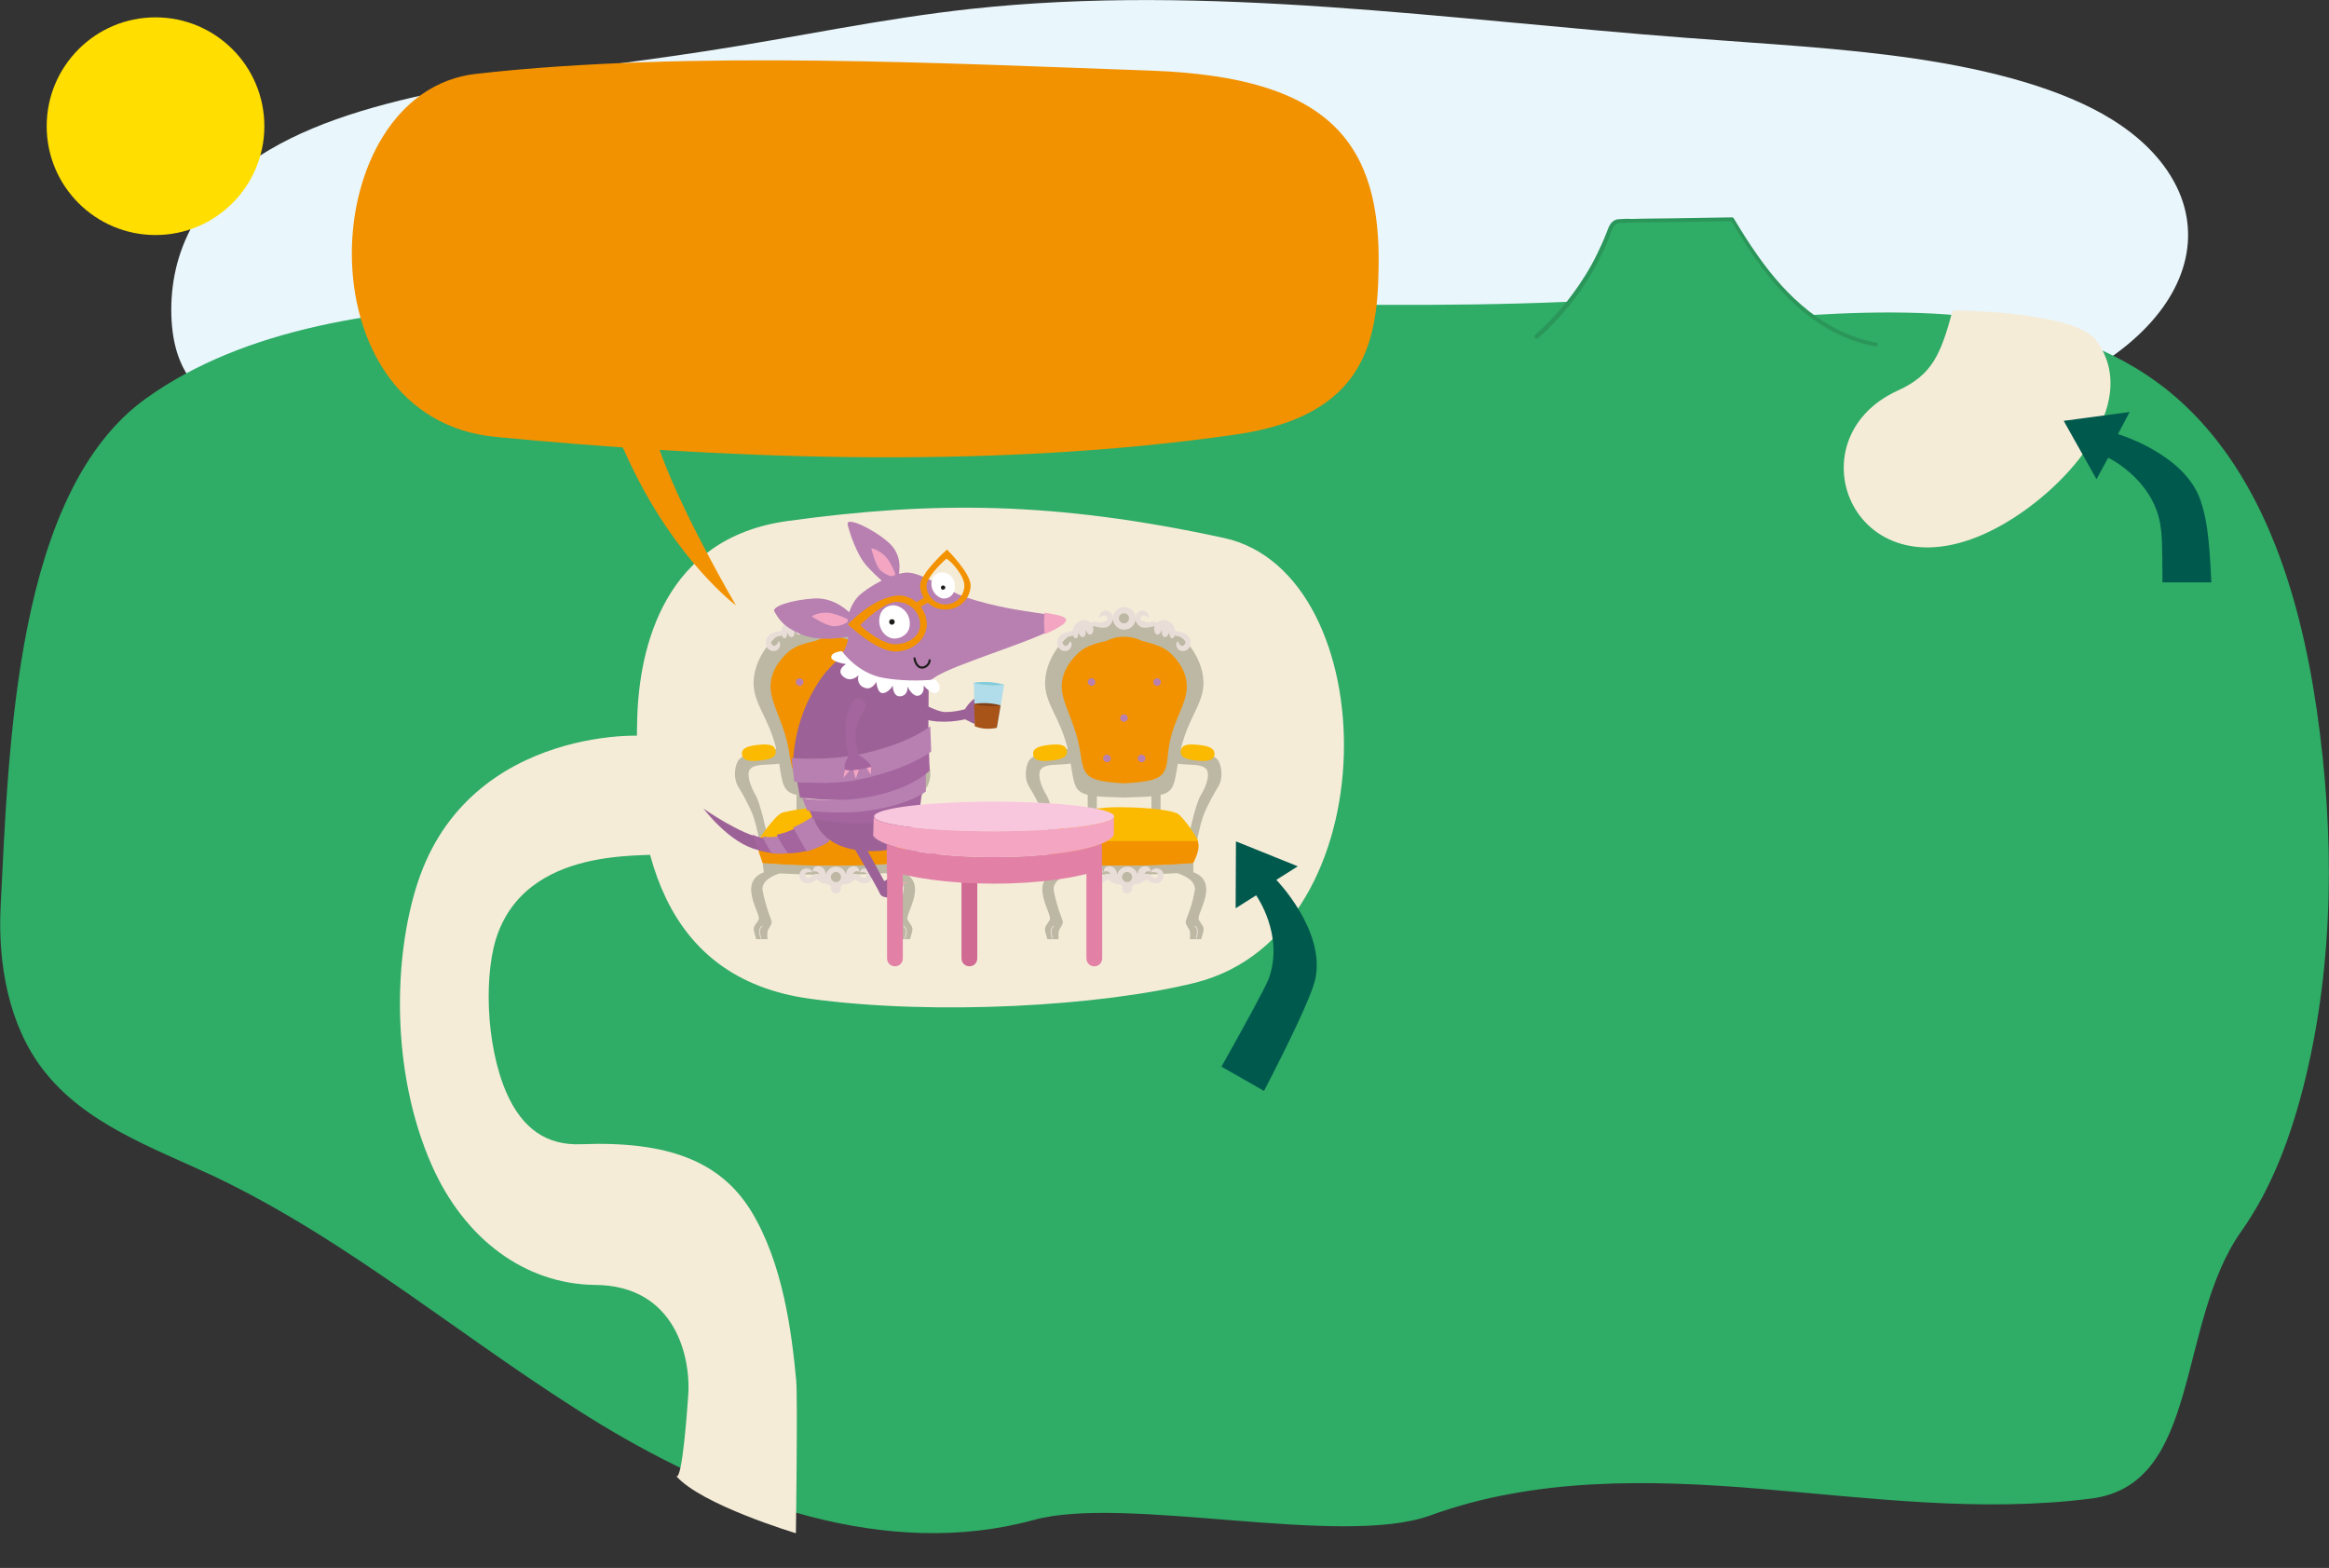 <?xml version="1.0" encoding="utf-8"?>
<!-- Generator: Adobe Illustrator 26.2.1, SVG Export Plug-In . SVG Version: 6.00 Build 0)  -->
<svg version="1.1" id="Capa_1" xmlns="http://www.w3.org/2000/svg" xmlns:xlink="http://www.w3.org/1999/xlink" x="0px" y="0px"
	 viewBox="0 0 738.3 497" style="enable-background:new 0 0 738.3 497;" xml:space="preserve">
<rect x="0" y="0" width="738.3" height="497" fill="#333333" stroke="none"/>
<style type="text/css">
	.st0{fill:#E9F6FC;}
	.st1{fill:#FFDE00;}
	.st2{fill:#2FAC66;}
	.st3{fill:#2B9659;}
	.st4{fill:#F5ECD8;}
	.st5{fill-rule:evenodd;clip-rule:evenodd;fill:#BCB8A3;}
	.st6{fill-rule:evenodd;clip-rule:evenodd;fill:#F39200;}
	.st7{fill-rule:evenodd;clip-rule:evenodd;fill:#E9DDD8;}
	.st8{fill:none;stroke:#E9DDD8;stroke-width:0.29;stroke-linecap:round;stroke-linejoin:round;}
	.st9{fill-rule:evenodd;clip-rule:evenodd;fill:#FBBA00;}
	.st10{fill-rule:evenodd;clip-rule:evenodd;fill:#B780B1;}
	.st11{fill:#9C6297;}
	.st12{fill:#A4659E;}
	.st13{fill:#B780B1;}
	.st14{fill:#F3A5C2;}
	.st15{fill:#FFFFFF;}
	.st16{fill:#1D1D1B;}
	.st17{fill:#F39200;}
	.st18{fill-rule:evenodd;clip-rule:evenodd;fill:#F8C7DD;}
	.st19{fill-rule:evenodd;clip-rule:evenodd;fill:#D06A93;}
	.st20{fill-rule:evenodd;clip-rule:evenodd;fill:#E281A5;}
	.st21{fill-rule:evenodd;clip-rule:evenodd;fill:#F3A5C2;}
	.st22{fill-rule:evenodd;clip-rule:evenodd;fill:#B0DDE9;}
	.st23{fill-rule:evenodd;clip-rule:evenodd;fill:#80CCDC;}
	.st24{fill-rule:evenodd;clip-rule:evenodd;fill:#A85318;}
	.st25{fill-rule:evenodd;clip-rule:evenodd;fill:#814114;}
	.st26{fill:none;stroke:#1D1D1B;stroke-width:0.67;stroke-linecap:round;}
	.st27{fill:#00594D;}
</style>
<g id="Capa_2_00000074399872018464152790000002091701423382475396_">
	<g id="Capa_1-2">
		<path class="st0" d="M587.7,138.2c33-2.3,63.8-11.9,83.2-26.2s26.9-32.6,20.5-49.6c-3.4-8.9-10.5-17.4-21.7-24.4
			c-15.8-9.9-38.8-15.9-62.5-19.4S559,13.9,534.7,12C459.2,6.3,382.7-5.3,308,2.8c-28.7,3.1-56,9.1-84.2,13.4
			c-49,7.6-104.6,11.3-138.4,31.3c-24.4,14.4-32.1,34.9-31,54.2c0.6,9.7,3.6,19.9,15.5,27.3c7,4.4,16.5,7.4,26.3,9.9
			c61.7,15.8,134,12.5,202.6,11c97.4-2.1,195.9,0.3,291.2-10.2"/>
		<path class="st1" d="M83.8,40c0,19-15.4,34.5-34.5,34.5c-19,0-34.5-15.4-34.5-34.5c0-19,15.4-34.5,34.5-34.5l0,0
			C68.3,5.5,83.8,20.9,83.8,40"/>
		<path class="st2" d="M524.6,94c-76.1,6-152.6-0.6-228.9,3.1c-76.3,3.7-186.7-15.6-249.3,29.1C5,155.8,2.8,235.6,0.2,287.3
			c-0.9,18.2,2.5,37.5,13.4,51.7c13.2,17.2,34.6,24.7,53.9,33.7c43.8,20.7,81.1,53.3,122.6,78.6c41.5,25.2,91.1,43.2,137.6,30.5
			c29-8,97.3,8.8,125.6-1.4c33.2-12.1,69.4-11.4,104.4-8.5s70.4,7.6,105.3,3.1s26.8-55.5,47.5-84.7c9.9-14,15.9-30.6,20.1-47.5
			c9.4-38.3,9.5-78.7,3.8-117.9c-5.5-37.7-17.8-77.2-46.9-100.9C652,95.4,602,97.5,556.8,101.1"/>
		<path class="st2" d="M487.1,106.8c10.4-9.2,18.3-20.8,23.2-33.7c0.3-1.1,0.9-2,1.8-2.6c0.7-0.3,1.4-0.4,2.1-0.4l35-0.5
			c5.3,8.9,11.1,17.7,18.6,25s16.7,13,27,14.8"/>
		<path class="st3" d="M487.6,107.2c7.3-6.5,13.4-14.1,18.1-22.6c1.2-2.2,2.3-4.4,3.3-6.7c0.4-0.9,0.8-1.9,1.2-2.8
			c0.4-1.3,0.9-2.5,1.6-3.6c0.9-1.1,2.6-0.8,3.9-0.9l4.5-0.1l9-0.1l20-0.3l-0.5-0.3C557,83.9,567,98,582,105.6
			c3.9,2,8.2,3.4,12.5,4.2c0.8,0.1,1.1-1.1,0.3-1.2c-16.1-2.9-28.5-14.6-37.6-27.6c-2.7-3.8-5.2-7.8-7.6-11.8
			c-0.1-0.2-0.3-0.3-0.5-0.3l-18.5,0.3l-9,0.1l-4.5,0.1c-1.4-0.1-2.8,0-4.2,0.1c-2.2,0.3-2.9,2.3-3.6,4.2c-0.9,2.4-2,4.7-3.1,7
			c-2.2,4.5-4.9,8.8-7.9,12.8c-3.5,4.7-7.4,8.9-11.8,12.8C486.1,106.8,487,107.7,487.6,107.2L487.6,107.2z"/>
		<path class="st4" d="M202,227.9c-1.1,39.7,7.1,82.2,54.9,88.7c39.7,5.4,92.3,2.3,122-5.1c62.1-15.6,60.5-129.9,9-141
			c-53.6-11.6-91.8-11.7-137.9-5.4C210.6,170.3,202.6,205.1,202,227.9"/>
		<path class="st4" d="M132.4,279.8c-7.7,23.5-8.6,59.8,4.4,89.4c10.4,23.6,29.6,37.8,51.8,38.1c25.6,0.1,30.7,23.2,29.5,36
			c-0.1,1.2-1.8,26.9-3.8,24.5c7.9,9.2,38,18.2,38,18.2s0.6-42.8,0.1-48.4c-1.4-14.9-4.1-37.2-14.4-53.9
			c-9.7-15.6-26.3-22.1-53.9-21c-10.8,0.4-18.5-4.9-23.5-16.2c-6.8-15.5-7.3-39.1-2.6-51.1c11.1-28.8,50.4-23.2,53.9-24.9l-5.9-36.9
			C207.3,232.7,149,229.1,132.4,279.8"/>
		<path class="st5" d="M284.9,263.4c0,0,1.8-8.6,3.5-11.4s2.8-6.2,1.9-7.9c-1.6-2.9-9.2-0.7-11.9-3.1l1.2-4.5
			c1.9,2,10.4,0.7,13.9,4.1c1.4,1.4,2.2,5.9,0.3,8.9c-1.5,2.4-2.9,4.9-4,7.5c-1.3,2.6-2.6,9.2-2.6,9.2L284.9,263.4z M242.9,263.4
			c0,0-1.8-8.6-3.4-11.4s-2.8-6.2-1.9-7.9c1.6-2.9,9.2-0.7,11.9-3.1l-1.2-4.5c-1.9,2-10.4,0.7-13.9,4.1c-1.4,1.4-2.2,5.9-0.3,8.9
			c1.5,2.4,2.8,4.9,4,7.5c1.3,2.6,2.6,9.2,2.6,9.2L242.9,263.4z"/>
		<path class="st5" d="M272.6,250.5h2.9v8.8h-2.9V250.5z M252.5,250.5h2.9v8.8h-2.9V250.5z"/>
		<path class="st5" d="M257.2,197.3c-3.3,1-8.4,1.7-12,5.3c-4.9,4.9-7,11.3-6.1,16.3c1.1,6.1,5.6,10.4,7.6,21.4
			c2.1,11.6,0.3,12.1,17.3,12.5c17-0.4,15.1-0.9,17.3-12.5c2-11,6.5-15.4,7.6-21.4c0.9-5-1.2-11.5-6.1-16.3c-3.6-3.6-8.7-4.4-12-5.3
			C266.5,195.6,261.7,195.6,257.2,197.3"/>
		<path class="st6" d="M258.6,203.1c-2.8,0.8-6.5,1.2-9.5,4.3c-4.1,4.1-5.4,8.3-4.6,12.5c0.9,5.1,4.4,10.2,5.7,18.8
			c1.1,7.3,1.5,8.9,13.9,9.6c12.6-0.7,13.2-2.3,13.9-9.6c0.9-8.7,4.8-13.7,5.7-18.8c0.8-4.2-0.5-8.4-4.6-12.5c-3-3-6.7-3.4-9.5-4.3
			C266,201.4,262,201.4,258.6,203.1"/>
		<path class="st7" d="M249,199.4c0,0,0.1,0.2-1.6,0.6s-4.4,0.7-4.6,3.3c-0.4,3.6,4.1,4.1,4.5,1.2c0.1-0.5-0.1-1-0.5-1.3
			c-0.1,0.6-1.1,2.3-2.1,1.1s0.7-2.4,2.5-2.7C248.4,201.5,249.1,200.5,249,199.4"/>
		<path class="st7" d="M247.8,199.9c0,0-0.2,2.2,0.8,2.4s0.9-1.8,0.9-1.8s0.7,1.8,1.7,1.4s0.6-2.3,0.6-2.3s0.9,2.2,1.9,1.4
			s0.7-2.9-0.4-3.8C250.9,195.4,247.8,197.7,247.8,199.9"/>
		<path class="st7" d="M252.6,198.4c0,0-0.1-0.2,1.7,0.1s4.2,1.3,5.6-0.9c1.9-3-1.9-5.5-3.5-3.1c-0.3,0.4-0.3,0.9-0.1,1.4
			c0.4-0.5,2-1.5,2.4-0.1s-1.7,1.8-3.5,1.3C254.1,196.8,253,197.4,252.6,198.4"/>
		<path class="st7" d="M279,199.4c0,0-0.1,0.2,1.5,0.6s4.4,0.7,4.6,3.3c0.4,3.6-4.1,4.1-4.5,1.2c-0.1-0.5,0.1-1,0.5-1.3
			c0.1,0.6,1.1,2.3,2.1,1.1s-0.7-2.4-2.5-2.7C279.6,201.5,278.9,200.4,279,199.4 M264.1,192.4c2,0,3.6,1.6,3.6,3.6s-1.6,3.6-3.6,3.6
			s-3.6-1.6-3.6-3.6l0,0C260.5,194,262.1,192.4,264.1,192.4"/>
		<path class="st7" d="M280.2,199.9c0,0,0.2,2.2-0.8,2.4s-1-1.8-1-1.8s-0.7,1.8-1.7,1.4s-0.6-2.3-0.6-2.3s-0.9,2.2-1.9,1.4
			s-0.7-2.9,0.4-3.8C277.1,195.4,280.2,197.7,280.2,199.9"/>
		<path class="st7" d="M275.4,198.4c0,0,0.1-0.2-1.7,0.1s-4.2,1.3-5.6-0.9c-1.9-3,1.9-5.5,3.5-3.1c0.3,0.4,0.3,0.9,0.1,1.4
			c-0.4-0.5-2-1.5-2.3-0.1s1.7,1.8,3.5,1.3C273.9,196.8,275,197.4,275.4,198.4"/>
		<path class="st6" d="M241.8,273.7c14.7,1.1,29.4,1.1,44.1,0c1.8-3.5,3.5-8.4-1.8-9.2c-13.2-2-26.7-2.1-39.9-0.1
			C238.1,265.3,240.3,269.2,241.8,273.7"/>
		<path class="st5" d="M242.1,276.5c14.6,1.1,29.3,1.1,43.9-0.1c0-0.7,0-2.2,0-2.8l0.1-0.5l-0.2,0.5c-14.7,1.1-29.4,1.1-44.1,0
			C241.8,274.4,242.1,275.7,242.1,276.5"/>
		<path class="st7" d="M263.7,279.5c0.8,0.2,1.5-0.1,1.7,0.1c0.5,0.3-0.8,0.8-2.5,0.7c-2.5-0.1-3.5-1-4-1.6
			c-1.1,1.1-3.8,2.2-5.1,0.2c-0.7-1-0.5-2.4,0.5-3.2c0.7-0.5,1.6-0.6,2.4-0.2c0.6,0.3,0.8,1,0.7,1.1c-0.5-0.3-2.6-0.2-2.2,0.9
			s1.5,1,2.4-0.1c1-0.7,2.3-0.5,3.1,0.4C261.4,278.7,262.5,279.3,263.7,279.5"/>
		<path class="st7" d="M265,274.7c1.8,0,3.3,1.5,3.3,3.3s-1.5,3.3-3.3,3.3s-3.3-1.5-3.3-3.3l0,0C261.7,276.2,263.2,274.7,265,274.7"
			/>
		<path class="st7" d="M260,278.2c-0.3-0.9-0.4-2.5-2.4-1.9c0-2.5,3.6-2.2,4.1,0.2c0,0.2,0.2,0.8,0.2,1l0,0v0.1l0,0v0.3l0,0v0.1v0.2
			l0,0v0.1l0,0l0,0v0.1v0.1l0,0l0,0l0,0v0.1l0,0v0.1l0,0v0.1l0,0l0,0l0,0l0,0l0,0l0,0l0,0l0,0l0,0l0,0l0,0l0,0l0,0l0,0l0,0v0.1l0,0
			l0,0l0,0l0,0l0,0l0,0l0,0l0,0l0,0l0,0l0,0l0,0l0,0l0,0l0,0l0,0l0,0l0,0l0,0l0,0l0,0l0,0l0,0c0.2,0.1,0.3,0.3,0.5,0.4l0,0
			c0.1,0.1,0.2,0.1,0.3,0.2l0,0c0.2,0.1,0.4,0.2,0.6,0.3l0,0h0.1c-0.1,0-0.2,0-0.3,0.1c-0.3,0-0.7,0-1-0.1s-0.6-0.2-0.8-0.3
			l-0.5-0.3c-0.7-0.4-1.2-0.9-1.6-1.5c-0.1-0.2-0.2-0.3-0.3-0.5"/>
		<path class="st7" d="M265,280c0.9,0,1.6,0.7,1.6,1.6s-0.7,1.6-1.6,1.6s-1.6-0.7-1.6-1.6l0,0C263.4,280.7,264.1,280,265,280"/>
		<path class="st5" d="M285.8,276.4c8.9,3.1,1,13.4,1.9,15.1c0.7,1.4,1.8,2.1,1.5,3.6l-0.7,2.6h-3.6c0.1-0.8,0.1-1.6,0-2.4
			c-0.2-1-1.2-1.9-1.3-2.8s0.6-1.9,1.2-3.9c0.8-2.2,1.3-4.4,1.7-6.6c0.2-4.6-8.3-5.6-6-5.6L285.8,276.4z M242.4,276.4
			c-8.9,3.1-1,13.4-1.9,15.1c-0.7,1.4-1.9,2.1-1.5,3.6l0.7,2.6h3.6c-0.1-0.8-0.1-1.6,0-2.4c0.2-1,1.2-1.9,1.3-2.8s-0.6-1.9-1.2-3.9
			c-0.7-2.2-1.3-4.4-1.7-6.6c-0.2-4.6,8.3-5.6,6-5.6L242.4,276.4z"/>
		<path class="st8" d="M241.2,297.4c-0.4-1.3-0.8-3.1,0.4-3.8"/>
		<path class="st8" d="M286.9,297.4c0.4-1.3,0.8-3.1-0.4-3.8"/>
		<path class="st7" d="M266.3,279.5c-0.8,0.2-1.5-0.1-1.7,0.1c-0.4,0.3,0.8,0.8,2.5,0.7c1.5,0.1,3-0.5,4-1.6
			c1.1,1.1,3.8,2.2,5.1,0.2c0.7-1,0.5-2.4-0.5-3.2c-0.7-0.5-1.6-0.6-2.4-0.2c-0.6,0.3-0.8,1-0.7,1.1c0.5-0.3,2.6-0.2,2.2,0.9
			s-1.5,1-2.4-0.1c-1-0.7-2.3-0.5-3.1,0.4C268.6,278.7,267.5,279.3,266.3,279.5"/>
		<path class="st7" d="M270,278.2c0.4-0.9,0.4-2.5,2.4-1.9c0-2.5-3.6-2.2-4.1,0.2c-0.1,0.3-0.1,0.7-0.2,1l0,0v0.1l0,0v0.1v0.3l0,0
			c0,0,0,0,0,0.1v0.2l0,0v0.1l0,0l0,0v0.1v0.1l0,0l0,0v0.1l0,0v0.1l0,0v0.1l0,0l0,0l0,0l0,0l0,0l0,0l0,0l0,0l0,0l0,0l0,0l0,0l0,0
			l0,0l0,0v0.1l0,0l0,0l0,0l0,0l0,0l0,0l0,0l0,0l0,0l0,0l0,0l0,0l0,0l0,0l0,0l0,0l0,0l0,0l0,0l0,0l0,0l0,0l0,0
			c-0.1,0.1-0.3,0.3-0.5,0.4l0,0l-0.3,0.2l0,0c-0.2,0.1-0.4,0.2-0.6,0.3l0,0h-0.1c0.1,0,0.2,0,0.3,0.1c0.3,0,0.7,0,1-0.1
			s0.6-0.2,0.8-0.3l0.5-0.3c0.7-0.4,1.2-0.9,1.6-1.5c0.1-0.2,0.2-0.3,0.3-0.5"/>
		<path class="st5" d="M264,194.4c0.9,0,1.6,0.7,1.6,1.6c0,0.9-0.7,1.6-1.6,1.6s-1.6-0.7-1.6-1.6l0,0
			C262.4,195.1,263.1,194.4,264,194.4 M265,276.4c0.9,0,1.6,0.7,1.6,1.6s-0.7,1.6-1.6,1.6s-1.6-0.7-1.6-1.6l0,0
			C263.4,277.1,264.1,276.4,265,276.4"/>
		<path class="st9" d="M240.4,236.1c3-0.3,5.3-0.2,5.5,2s-2.3,2.7-5.2,3s-5.3,0.1-5.5-2S237.4,236.4,240.4,236.1 M240.1,266.8
			c0,0,5.5-8.7,8.2-9.3c5.3-1.2,10.7-1.8,16.1-1.6c8.1,0.1,14.3,1,16.3,1.9s7.1,8.8,6.7,8.8h-29L240.1,266.8z"/>
		<path class="st9" d="M287.5,236.1c-3-0.3-5.3-0.2-5.5,2s2.3,2.7,5.2,3s5.4,0.1,5.5-2S290.4,236.4,287.5,236.1"/>
		<path class="st10" d="M274.5,215c0.6,0,1.2,0.5,1.2,1.2s-0.5,1.2-1.2,1.2c-0.6,0-1.2-0.5-1.2-1.2S273.8,215,274.5,215L274.5,215
			 M253.5,215c0.6,0,1.2,0.5,1.2,1.2c0,0.6-0.5,1.2-1.2,1.2c-0.6,0-1.2-0.5-1.2-1.2l0,0C252.3,215.5,252.8,215,253.5,215
			 M269.5,239.2c0.6,0,1.2,0.5,1.2,1.2s-0.5,1.2-1.2,1.2c-0.6,0-1.2-0.5-1.2-1.2l0,0C268.3,239.7,268.8,239.2,269.5,239.2
			L269.5,239.2 M258.5,239.2c0.6,0,1.2,0.5,1.2,1.2s-0.5,1.2-1.2,1.2c-0.6,0-1.2-0.5-1.2-1.2S257.8,239.2,258.5,239.2L258.5,239.2
			 M264,226.4c0.6,0,1.2,0.5,1.2,1.2s-0.5,1.2-1.2,1.2c-0.6,0-1.2-0.5-1.2-1.2l0,0C262.8,226.9,263.3,226.4,264,226.4"/>
		<path class="st5" d="M377.2,263.4c0,0,1.8-8.6,3.5-11.4s2.8-6.2,1.9-7.9c-1.6-2.9-9.2-0.7-11.9-3.1l1.2-4.5
			c1.9,2,10.4,0.7,13.9,4.1c1.4,1.4,2.2,5.9,0.3,8.9c-1.5,2.4-2.8,4.9-4,7.5c-1.3,2.6-2.6,9.2-2.6,9.2L377.2,263.4z M335.2,263.4
			c0,0-1.8-8.6-3.5-11.4s-2.8-6.2-1.9-7.9c1.6-2.9,9.2-0.7,11.9-3.1l-1.2-4.5c-1.9,2-10.4,0.7-13.9,4.1c-1.4,1.4-2.2,5.9-0.3,8.9
			c1.5,2.4,2.8,4.9,4,7.5c1.3,2.6,2.6,9.2,2.6,9.2L335.2,263.4z"/>
		<path class="st5" d="M365,250.5h2.9v8.8H365V250.5z M344.8,250.5h2.9v8.8h-2.9V250.5z"/>
		<path class="st5" d="M349.6,197.3c-3.4,1-8.4,1.7-12,5.3c-4.9,4.9-7,11.3-6.1,16.3c1.1,6.1,5.6,10.4,7.6,21.4
			c2.1,11.6,0.3,12.1,17.3,12.5c17-0.4,15.1-0.9,17.3-12.5c2-11,6.5-15.4,7.6-21.4c0.9-5-1.2-11.5-6.1-16.3c-3.6-3.6-8.7-4.4-12-5.3
			C358.8,195.6,354,195.6,349.6,197.3"/>
		<path class="st6" d="M350.9,203.1c-2.8,0.8-6.5,1.2-9.5,4.3c-4.1,4.1-5.4,8.3-4.6,12.5c1,5.1,4.4,10.2,5.7,18.8
			c1.1,7.3,1.5,8.9,13.9,9.6c12.6-0.7,13.2-2.3,13.9-9.6c0.8-8.7,4.8-13.7,5.7-18.8c0.8-4.2-0.5-8.4-4.6-12.5c-3-3-6.7-3.4-9.5-4.3
			C358.3,201.4,354.3,201.4,350.9,203.1"/>
		<path class="st7" d="M341.3,199.4c0,0,0.1,0.2-1.5,0.6s-4.4,0.7-4.6,3.3c-0.4,3.6,4.1,4.1,4.5,1.2c0.1-0.5-0.1-1-0.5-1.3
			c-0.1,0.6-1.1,2.3-2.1,1.1s0.7-2.4,2.5-2.7C340.7,201.5,341.5,200.4,341.3,199.4"/>
		<path class="st7" d="M340.1,199.9c0,0-0.2,2.2,0.8,2.4s0.9-1.8,0.9-1.8s0.7,1.8,1.7,1.4s0.6-2.3,0.6-2.3s0.9,2.2,1.9,1.4
			s0.7-2.9-0.4-3.8C343.3,195.4,340.1,197.8,340.1,199.9"/>
		<path class="st7" d="M345,198.4c0,0-0.1-0.2,1.7,0.1s4.2,1.3,5.6-0.9c1.9-3-1.9-5.5-3.5-3.1c-0.3,0.4-0.3,0.9-0.2,1.4
			c0.4-0.5,2-1.5,2.4-0.1s-1.7,1.8-3.5,1.3C346.5,196.8,345.4,197.4,345,198.4"/>
		<path class="st7" d="M371.3,199.4c0,0-0.1,0.2,1.5,0.6s4.4,0.7,4.6,3.3c0.4,3.6-4.1,4.1-4.5,1.2c-0.1-0.5,0.1-1,0.5-1.3
			c0.1,0.6,1.1,2.3,2.1,1.1s-0.7-2.4-2.5-2.7C371.9,201.5,371.2,200.4,371.3,199.4 M356.4,192.4c2,0,3.6,1.6,3.6,3.6
			s-1.6,3.6-3.6,3.6s-3.6-1.6-3.6-3.6S354.4,192.4,356.4,192.4L356.4,192.4"/>
		<path class="st7" d="M372.5,199.9c0,0,0.2,2.2-0.8,2.4s-1-1.8-1-1.8s-0.7,1.8-1.7,1.4s-0.6-2.3-0.6-2.3s-0.9,2.2-1.9,1.4
			s-0.8-2.9,0.4-3.8C369.3,195.4,372.5,197.7,372.5,199.9"/>
		<path class="st7" d="M367.7,198.4c0,0,0.1-0.2-1.7,0.1s-4.2,1.3-5.6-0.9c-1.9-3,1.9-5.5,3.5-3.1c0.3,0.4,0.3,0.9,0.2,1.4
			c-0.4-0.5-2-1.5-2.4-0.1s1.7,1.8,3.5,1.3C366.2,196.8,367.3,197.4,367.7,198.4"/>
		<path class="st6" d="M334.1,273.7c14.7,1.1,29.4,1.1,44.1,0c1.8-3.5,3.5-8.4-1.8-9.2c-13.3-2-26.7-2.1-40-0.1
			C330.4,265.3,332.6,269.2,334.1,273.7"/>
		<path class="st5" d="M334.4,276.5c14.6,1.1,29.3,1.1,43.9-0.1c0-0.7,0-2.2,0-2.8l0.1-0.5l-0.2,0.5c-14.7,1.1-29.4,1.1-44.1,0
			C334.2,274.4,334.4,275.7,334.4,276.5"/>
		<path class="st7" d="M356,279.5c0.8,0.2,1.5-0.1,1.7,0.1c0.5,0.3-0.8,0.8-2.5,0.7c-1.5,0.1-3-0.5-4-1.6c-1.1,1.1-3.8,2.2-5.1,0.2
			c-0.7-1-0.5-2.4,0.5-3.2c0.7-0.5,1.6-0.6,2.4-0.2c0.6,0.3,0.8,1,0.7,1.1c-0.5-0.3-2.6-0.2-2.2,0.9s1.5,1,2.4-0.1
			c1-0.7,2.3-0.5,3.1,0.4C353.7,278.7,354.8,279.3,356,279.5"/>
		<path class="st7" d="M357.4,274.7c1.8,0,3.3,1.5,3.3,3.3s-1.5,3.3-3.3,3.3s-3.3-1.5-3.3-3.3l0,0
			C354,276.2,355.5,274.7,357.4,274.7L357.4,274.7"/>
		<path class="st7" d="M352.3,278.2c-0.3-0.9-0.4-2.5-2.4-1.9c0-2.5,3.6-2.2,4.1,0.2c0,0.2,0.2,0.8,0.3,1l0,0v0.1l0,0v0.1v0.2v0.1
			l0,0c0,0,0,0,0,0.1v0.2l0,0v0.1l0,0v0.1l0,0v0.1l0,0v0.1l0,0v0.1l0,0v0.1l0,0l0,0l0,0l0,0l0,0l0,0l0,0l0,0l0,0l0,0l0,0l0,0l0,0
			l0,0l0,0v0.1l0,0l0,0l0,0l0,0l0,0l0,0l0,0l0,0l0,0l0,0l0,0l0,0l0,0l0,0l0,0l0,0l0,0l0,0l0,0l0,0l0,0l0,0l0,0
			c0.2,0.1,0.3,0.3,0.5,0.4l0,0l0.3,0.2l0,0c0.2,0.1,0.4,0.2,0.6,0.3l0,0h0.1l-0.3,0.1c-0.3,0-0.7,0-1-0.1s-0.6-0.2-0.8-0.3
			l-0.5-0.3c-0.7-0.4-1.2-0.9-1.6-1.5c-0.1-0.2-0.2-0.3-0.3-0.5"/>
		<path class="st7" d="M357.3,280c0.9,0,1.6,0.7,1.6,1.6s-0.7,1.6-1.6,1.6s-1.6-0.7-1.6-1.6l0,0C355.7,280.7,356.4,280,357.3,280
			L357.3,280"/>
		<path class="st9" d="M332.5,266.8c0,0,5.5-8.7,8.2-9.3c5.3-1.2,10.7-1.8,16.1-1.6c8.1,0.1,14.3,1,16.3,1.9s7.1,8.8,6.7,8.8h-29
			L332.5,266.8z"/>
		<path class="st5" d="M378.1,276.4c8.9,3.1,1,13.4,1.9,15.1c0.7,1.4,1.8,2.1,1.5,3.6l-0.7,2.6h-3.6c0.1-0.8,0.1-1.6,0-2.4
			c-0.2-1-1.2-1.9-1.3-2.8s0.6-1.9,1.2-3.9c0.8-2.2,1.3-4.4,1.7-6.6c0.2-4.6-8.3-5.6-6-5.6L378.1,276.4z M334.7,276.4
			c-8.9,3.1-1,13.4-1.9,15.1c-0.7,1.4-1.8,2.1-1.5,3.6l0.7,2.6h3.6c-0.1-0.8-0.1-1.6,0-2.4c0.2-1,1.2-1.9,1.3-2.8s-0.6-1.9-1.2-3.9
			c-0.7-2.1-1.3-4.3-1.7-6.6c-0.2-4.6,8.3-5.6,6-5.6L334.7,276.4z"/>
		<path class="st8" d="M333.6,297.4c-0.4-1.3-0.8-3.1,0.4-3.8"/>
		<path class="st8" d="M379.2,297.4c0.4-1.3,0.8-3.1-0.4-3.8"/>
		<path class="st7" d="M358.6,279.5c-0.8,0.2-1.5-0.1-1.7,0.1c-0.4,0.3,0.8,0.8,2.5,0.7c1.5,0.1,2.9-0.5,4-1.6
			c1.1,1.1,3.8,2.2,5.1,0.2c0.7-1,0.5-2.4-0.5-3.2c-0.7-0.5-1.6-0.6-2.4-0.2c-0.6,0.3-0.8,1-0.7,1.1c0.5-0.3,2.6-0.2,2.2,0.9
			s-1.5,1-2.4-0.1c-1-0.7-2.3-0.5-3.1,0.4C360.9,278.7,359.8,279.3,358.6,279.5"/>
		<path class="st7" d="M362.4,278.2c0.4-0.9,0.4-2.5,2.4-1.9c0-2.5-3.6-2.2-4.1,0.2c0,0.2-0.2,0.8-0.3,1l0,0v0.1l0,0v0.1v0.3l0,0
			v0.1v0.2l0,0v0.1l0,0l0,0v0.1v0.1l0,0l0,0v0.1l0,0v0.1l0,0v0.1l0,0l0,0l0,0l0,0l0,0l0,0l0,0l0,0l0,0l0,0l0,0l0,0l0,0l0,0l0,0v0.1
			l0,0l0,0l0,0l0,0l0,0l0,0l0,0l0,0l0,0l0,0l0,0l0,0l0,0l0,0l0,0l0,0l0,0l0,0l0,0l0,0l0,0l0,0l0,0c-0.1,0.1-0.3,0.3-0.5,0.4l0,0
			l-0.3,0.2l0,0c-0.2,0.1-0.4,0.2-0.6,0.3l0,0h-0.1c0.1,0,0.2,0,0.3,0.1c0.3,0,0.6,0,1-0.1c0.3-0.1,0.6-0.2,0.9-0.3l0.5-0.3
			c0.7-0.4,1.2-0.9,1.6-1.5l0.3-0.5"/>
		<path class="st5" d="M356.3,194.4c0.9,0,1.6,0.7,1.6,1.6c0,0.9-0.7,1.6-1.6,1.6s-1.6-0.7-1.6-1.6l0,0
			C354.7,195.1,355.4,194.4,356.3,194.4 M357.3,276.4c0.9,0,1.6,0.7,1.6,1.6s-0.7,1.6-1.6,1.6s-1.6-0.7-1.6-1.6l0,0
			C355.7,277.1,356.4,276.4,357.3,276.4"/>
		<path class="st9" d="M379.8,236.1c-3-0.3-5.3-0.2-5.5,2s2.3,2.7,5.2,3s5.4,0.1,5.5-2S382.8,236.4,379.8,236.1 M332.7,236.1
			c3-0.3,5.3-0.2,5.5,2s-2.3,2.7-5.2,3s-5.3,0.1-5.5-2S329.8,236.4,332.7,236.1"/>
		<path class="st10" d="M366.8,215c0.6,0,1.2,0.5,1.2,1.2s-0.5,1.2-1.2,1.2c-0.6,0-1.2-0.5-1.2-1.2C365.6,215.5,366.2,215,366.8,215
			L366.8,215 M345.9,215c0.6-0.1,1.2,0.4,1.3,1.1s-0.4,1.2-1.1,1.3c-0.1,0-0.1,0-0.2,0c-0.6-0.1-1.1-0.6-1.1-1.3
			C344.9,215.5,345.3,215.1,345.9,215 M361.9,239.2c0.6,0,1.2,0.5,1.2,1.2s-0.5,1.2-1.2,1.2c-0.6,0-1.2-0.5-1.2-1.2l0,0
			C360.7,239.7,361.2,239.2,361.9,239.2L361.9,239.2 M350.9,239.2c0.6,0,1.2,0.5,1.2,1.2s-0.5,1.2-1.2,1.2c-0.6,0-1.2-0.5-1.2-1.2
			C349.7,239.7,350.2,239.2,350.9,239.2C350.8,239.2,350.9,239.2,350.9,239.2 M356.3,226.4c0.6,0,1.2,0.5,1.2,1.2s-0.5,1.2-1.2,1.2
			c-0.6,0-1.2-0.5-1.2-1.2l0,0C355.2,226.9,355.7,226.4,356.3,226.4"/>
		<path class="st11" d="M258.2,259.8c0,0-9.2,7-16.3,5.9s-18.9-9.4-18.9-9.4s8.2,11,17.2,13.1c5.6,1.3,8,2.3,19.6-2.4
			c1.1-0.4,2.1-0.7,3.2-0.9L258.2,259.8z"/>
		<path class="st12" d="M240.6,269.6c-0.8-1.6-1.5-3.3-2-5c1.4,0.6,2.9,1.1,4.4,1.4c0.7,1.6,1.5,3.1,2.4,4.5
			C243.7,270.3,242.1,269.9,240.6,269.6"/>
		<path class="st13" d="M244.6,270.4c-1.1-1.7-2.1-3.5-2.9-5.3c0.5,0.1,1,0.2,1.5,0.2c1.2,0.1,2.5,0,3.7-0.2
			c1.1,1.8,2.2,3.6,3.5,5.3C248.5,270.7,246.5,270.7,244.6,270.4"/>
		<path class="st12" d="M251.8,262.7c1.3,2.3,3.4,5.3,4.5,6.9c-2.1,0.5-4.3,0.9-6.5,0.9c-1.3-1.9-2.6-3.8-3.6-5.9
			C248.1,264.2,250,263.6,251.8,262.7"/>
		<path class="st13" d="M251.4,262.3c2.2-1,4.4-2.2,6.4-3.6c1.2,2.4,4,5.7,5.2,7.5c0.4,0.9-4.9,3-7.2,3.7
			C254.7,268.3,252.7,264.6,251.4,262.3"/>
		<path class="st11" d="M290.9,256.1c-2,9-3.1,13.7-14.5,13.7c-16.8,0-18.5-10.9-18.5-10.9L290.9,256.1z"/>
		<path class="st11" d="M286.9,262.6l5.6,10.3c0,0,4.2-4,4.3-2.7s-0.4,6.1-0.4,6.1s-4.6,2.6-5.3,0.6s-5.5-10.2-5.5-10.2"/>
		<path class="st14" d="M296.7,274.6c0.8,0.3,1.6,0.6,2.4,1c-0.9,0.2-1.9,0.4-2.9,0.5L296.7,274.6z M296.6,272.1c1,0,2,0,3,0.1
			c-0.1,0.1-3.2,1.5-3.2,1.5L296.6,272.1z M296.9,269.5c0,0,2.3-1,2.2-0.9s-2.1,2.3-2.1,2.3L296.9,269.5z"/>
		<path class="st11" d="M273.2,266.3l7.1,13c0,0,4.3-2.7,4.4-1.4c-0.2,2.2-0.5,4.3-1,6.4c0,0-4,0.9-4.8-1.1s-8.8-15.5-8.8-15.5"/>
		<path class="st14" d="M284,282.4c0.8,0.3,1.6,0.6,2.4,1c-0.1,0.1-2.9,0.5-2.9,0.5L284,282.4z M284.5,279.7c1,0,2,0,3,0.1
			c-0.1,0.1-3.2,1.5-3.2,1.5L284.5,279.7z M284.4,277.4c0.8-0.4,1.6-0.7,2.5-1c-0.1,0.1-2.4,2.6-2.4,2.6L284.4,277.4z"/>
		<path class="st12" d="M291.5,257.2c0,0-4.7,3.8-19.4,3.8c-4.8,0-9.6-0.5-14.3-1.4l-1.3-2.8c6.1,0.5,12.2,0.5,18.3-0.2
			c11.6-1.2,17.4-5,17.4-5L291.5,257.2z"/>
		<path class="st13" d="M293.5,250.9c0,0-6.3,4.9-21,6.4c-5.6,0.4-11.2,0.3-16.7-0.4l-1.4-3.8c6.8,0.8,13.7,0.5,20.4-0.7
			c6.6-1.4,12.9-3.9,18.7-7.4L293.5,250.9z"/>
		<path class="st12" d="M294.7,244.3c0,0-6.7,6.9-23.1,8.9c-8.1,1-18-0.4-18-0.4l-0.9-5c7.2,0.5,14.4,0,21.4-1.4
			c12.8-2.7,20.4-8,20.4-8L294.7,244.3z"/>
		<path class="st11" d="M289.1,216.8l-8.8-0.6l-9.7-4.7l-4.4-3.3c-1.3,1.8-3.7,3.7-5.7,6.5c-5.5,7.8-8.6,17.1-9.1,26.6
			c7.3,1.5,14.8,1.3,22-0.5c10-2.6,20.9-9.3,20.9-9.3s0.1-10.9,0.1-15L289.1,216.8z"/>
		<path class="st14" d="M310.1,222.6c0.8-0.3,1.6-0.7,2.3-1.2c-1-0.1-1.9-0.2-2.9-0.3L310.1,222.6z M310.4,226.7c1-0.2,2-0.4,3-0.7
			c-0.1-0.1-3.3-1.2-3.3-1.2L310.4,226.7z M310.4,229.4c0.9,0.2,1.7,0.4,2.6,0.6c-0.1-0.1-2.6-2.4-2.6-2.4V229.4z"/>
		<path class="st11" d="M291.7,222.6c0,0,5.2,3,7.8,3.1c2.2,0,4.3-0.3,6.4-0.9c0.6-1,1.3-1.9,2.2-2.7c0.7-0.6,1.6-1.4,1.6-1.4
			c0.5,2.2,0.8,4.4,1,6.6c0,0.7-0.1,1.4-0.3,2c-0.8,0.3-1.6,0.2-2.3-0.2c-1.2-0.6-2.2-1.1-2.2-1.1c-2.9,0.7-5.9,0.9-8.8,0.7
			c-4.7-0.4-7-1.8-7.8-2.4S291.7,222.6,291.7,222.6"/>
		<path class="st13" d="M295.2,238.2c0,0-7.2,5.8-23.9,9.1c-7.9,1.6-19.5,0.5-19.5,0.5l-0.9-7.5c0,0,12.3,1,23.1-1.5
			c14.8-3.4,20.9-8.6,20.9-8.6L295.2,238.2z"/>
		<path class="st14" d="M274.7,243.3c0.4,0.8,0.8,1.5,1.3,2.2c0.1-0.1,0.2-2.9,0.2-2.9L274.7,243.3z M270.5,243.8c0.2,1,0.4,2,0.8,3
			c0.1-0.1,1.1-3.3,1.1-3.3L270.5,243.8z M267.9,243.9c-0.2,0.9-0.4,1.8-0.5,2.6c0.1-0.1,2.3-2.7,2.3-2.7L267.9,243.9z"/>
		<path class="st12" d="M274,225c-1.6,2.4-2.6,5.1-2.9,7.9c0.1,2.2,0.5,4.3,1.1,6.4c1,0.6,2,1.3,2.8,2.1c0.6,0.6,1.4,1.6,1.4,1.6
			c-2.1,0.6-4.3,1-6.5,1.2c-0.7,0-1.3,0-2-0.2c-0.3-0.8-0.2-1.6,0.1-2.3c0.5-1.2,1-2.2,1-2.2c-0.8-2.9-1.1-5.8-1-8.8
			c0.2-4.7,1.5-7.1,2.1-7.9C272.4,219.5,275.5,222.9,274,225"/>
		<path class="st13" d="M285,182.2c-0.2-0.6,1.6-6.1-3.6-10.5s-13.2-8-12.7-5.5s3,9.8,5.9,13c1.7,1.9,3.6,3.7,5.5,5.4L285,182.2z
			 M269.5,194.4c0,0-4.6-5.1-11.4-4.7s-13.7,2.5-12.6,4.2s2.3,4.7,8.8,7.3c6.5,2.6,15.7,0.4,15.7,0.4L269.5,194.4z"/>
		<path class="st14" d="M284.2,183.1c0,0-1.5-5.1-4-7.2s-4-2.1-4-2.1s1.2,5.3,2.9,7C280.5,182,282.3,182.8,284.2,183.1 M269.5,196.7
			c0,0-4.6-2.6-7.8-2.5s-4.4,1.2-4.4,1.2s4.5,3,7,3.1C266.2,198.5,268,197.8,269.5,196.7"/>
		<path class="st13" d="M305.8,189.2c-5.2-1.8-13.5-7.7-18.1-7.7s-12.8,4.6-15.8,7.7c-2.6,3-3.7,6.9-3.1,10.8
			c0.4,2.8-0.4,5.4-2.6,8.2l6.6,5.1l11.5,3.5c2.3,0.4,4.5,0.6,6.8,0.6c1.1-0.6,2.3-0.6,5.1-2.6c6.2-4.4,34.1-12.2,39.7-16.7
			C341.4,193.8,324.9,195.7,305.8,189.2"/>
		<path class="st15" d="M279,195c-0.9,2.6,0.3,6.1,3.3,7.2c2.3,0.8,6.2-0.8,6.1-4.5c0.1-2.5-1.5-4.8-3.9-5.6
			c-2.3-0.8-4.8,0.5-5.5,2.8C279,194.8,279,194.9,279,195"/>
		<path class="st16" d="M283.6,197.4c-0.2,0.5-0.7,0.7-1.1,0.6c-0.5-0.2-0.7-0.6-0.6-1.1s0.6-0.7,1.1-0.6l0,0
			C283.5,196.4,283.7,196.9,283.6,197.4L283.6,197.4"/>
		<path class="st15" d="M295.4,183.9c-0.6,2.4,0.7,4.8,3,5.7c1.8,0.5,3.7-0.6,4.2-2.5c0.1-0.4,0.1-0.8,0.1-1.2c0.1-2-1.1-3.7-3-4.3
			c-1.8-0.6-3.7,0.4-4.3,2.1C295.4,183.8,295.4,183.9,295.4,183.9"/>
		<path class="st16" d="M299.6,186.5c-0.1,0.3-0.5,0.5-0.9,0.4c-0.3-0.1-0.5-0.5-0.4-0.8c0.1-0.4,0.5-0.6,0.8-0.5
			C299.5,185.7,299.8,186,299.6,186.5C299.7,186.4,299.7,186.5,299.6,186.5"/>
		<path class="st14" d="M331.1,194.2c5.8,0.9,8.5,1.6,5.8,3.8c-1.8,1.2-3.7,2.2-5.7,3C330.9,198.7,330.9,196.5,331.1,194.2"/>
		<path class="st17" d="M293.8,197.9c0-5-4.4-9.6-9.6-9.1c-7.7,0.8-15.4,9.1-15.4,9.1s9.4,9.2,15.8,8.6
			C290.7,205.9,293.8,201.6,293.8,197.9 M284.1,190.8c4.1-0.1,7.5,3,7.6,7.1c0,3.9-3.8,6.3-8,6.3c-3.7,0-9.5-4.3-11-6.1
			C275.2,195.6,280.8,190.8,284.1,190.8"/>
		<path class="st17" d="M299.7,193.2c4.3,0.1,7.9-3.3,8-7.6c0-4-7.5-11.4-7.5-11.4s-8.5,7.5-8.5,11.4
			C291.8,189.9,295.4,193.3,299.7,193.2 M300,177.1c1.5,0.7,5.7,5.4,5.7,8.5c0,3.3-2.7,6-6,6s-6-2.7-6-6
			C293.7,183.4,297.4,179.4,300,177.1"/>
		<path class="st17" d="M290.8,193c0.9-0.6,3.5-2.1,4-2.3l-0.9-1.8c-0.6,0.3-3.7,2.2-4.1,2.4L290.8,193z"/>
		<path class="st15" d="M296.4,215.4c-5.4,0.5-10.9,0.4-16.2-0.5c-8.4-1.4-13.3-8.5-13.3-8.5s-3.2,0.2-3.4,1.8s4.7,2.3,4.7,2.3
			s-3.5,2-0.7,4.1c2.4,1.9,4.7-0.6,4.7-0.6c-0.6,1.5,0.1,3.3,1.6,3.9c2.6,1.2,4-1.8,4-1.8s0.3,3.9,2.2,3.6s3-2.4,3-2.4
			s0,3.7,2.5,3.4s2.2-3.1,2.2-3.1s1.5,3.4,3.5,2.9s1.6-3.2,1.6-3.2s3.1,3.7,4.6,1.9S296.5,215.4,296.4,215.4"/>
		<path class="st18" d="M315.1,254.1c21,0,38.1,2.1,38.1,4.7s-17,4.7-38.1,4.7s-38-2.1-38-4.7S294.1,254.1,315.1,254.1"/>
		<path class="st19" d="M304.8,275.3h5v28.5c0,1.4-1.1,2.5-2.5,2.5s-2.5-1.1-2.5-2.5V275.3z"/>
		<path class="st20" d="M281.2,275.3h5v28.5c0,1.4-1.1,2.5-2.5,2.5s-2.5-1.1-2.5-2.5V275.3z M344.4,275.3h5v28.5
			c0,1.4-1.1,2.5-2.5,2.5s-2.5-1.1-2.5-2.5V275.3z"/>
		<path class="st20" d="M349.3,275.5c-7.1,2.7-19.8,4.6-34.3,4.6c-14,0-26.5-1.8-33.9-4.4v-8.1c6.6,2.4,19.4,4.1,33.9,4.1
			c15.1,0,28.1-1.8,34.3-4.3V275.5z"/>
		<path class="st21" d="M353.1,259v0.1v5.5c-1.6,4-18,7.1-38.1,7.1c-19.3,0-35.7-3-38.2-6.8c0.1-1.4,0.1-5.2,0.2-5.9
			c0.8,2.5,17.5,4.5,38,4.5C335.4,263.5,352,261.5,353.1,259"/>
		<path class="st22" d="M318.3,217.1c-0.7,4.5-1.5,9-2.2,13.5c-2.3,0.6-4.8,0.4-7-0.4l-0.4-13.8c1.6,0.5,3.2,0.8,4.8,0.9
			C315,217.4,316.7,217.4,318.3,217.1"/>
		<path class="st23" d="M313.5,216.2c1.6,0.1,3.2,0.4,4.8,0.8l-0.1,0.1c-3.2,0.4-6.4,0.2-9.5-0.6l-0.1-0.1
			C310.3,216.2,311.9,216.1,313.5,216.2"/>
		<path class="st24" d="M317.2,223.6l-1.2,7.1c-2.3,0.5-4.8,0.4-7-0.5l-0.2-7.1L317.2,223.6z"/>
		<path class="st25" d="M313.1,222.9c1.4,0.1,2.8,0.3,4.1,0.7c-0.3,0.3-3.6,0.2-4.2,0.2s-3.9-0.3-4.1-0.7
			C310.3,222.9,311.7,222.8,313.1,222.9"/>
		<path class="st26" d="M289.9,208.7c0,0,0.4,3,2.5,2.9c1.2-0.1,2.2-1.1,2.3-2.3"/>
		<path class="st4" d="M601.6,123.8c10.8-4.9,13.6-11.3,17.3-25.1c0,0,0.5-0.2,0.5-0.3s38.3,0.3,45.1,9.5
			c15.1,20.4-10.6,48.4-31.7,59.5C588,191.1,567.3,139.4,601.6,123.8"/>
		<path class="st17" d="M184.9,97.5c0,0,0.8,20,15.1,49.9c14.7,30.7,33.3,44.5,33.3,44.5s-18.3-31.2-24.9-51.3
			c-8.7-26.4-9.9-47.1-9.9-47.1L184.9,97.5z"/>
		<path class="st17" d="M437,86c1.1-40.8-15.5-61.5-71.8-63.6c-63-2.2-147.4-6.6-214.2,1c-51.2,5.6-56.1,109.2,6.2,115.1
			c67.5,6.4,153.8,10.9,234.8-0.8C431.8,131.9,436.6,109.2,437,86"/>
		<path class="st27" d="M675.1,130.6l-20.9,2.8l10.4,18.5l3.7-6.8c0,0,14,6.6,16.5,21c0.5,3.1,0.7,5.5,0.7,18.5H701
			c-0.7-15.7-1.7-20.8-3.4-25.9c-4.9-14.8-26.2-21.1-26.2-21.1L675.1,130.6z M411.4,274.6l-19.6-7.9l-0.1,21.2l6.5-4.1
			c0,0,9,12.6,4,26.4c-1.1,2.9-8.6,16.6-15,27.9l13.5,7.7c7.2-13.9,15.3-30.4,16.3-35.7c3.1-15.3-12.4-31.2-12.4-31.2L411.4,274.6z"
			/>
	</g>
</g>
</svg>
